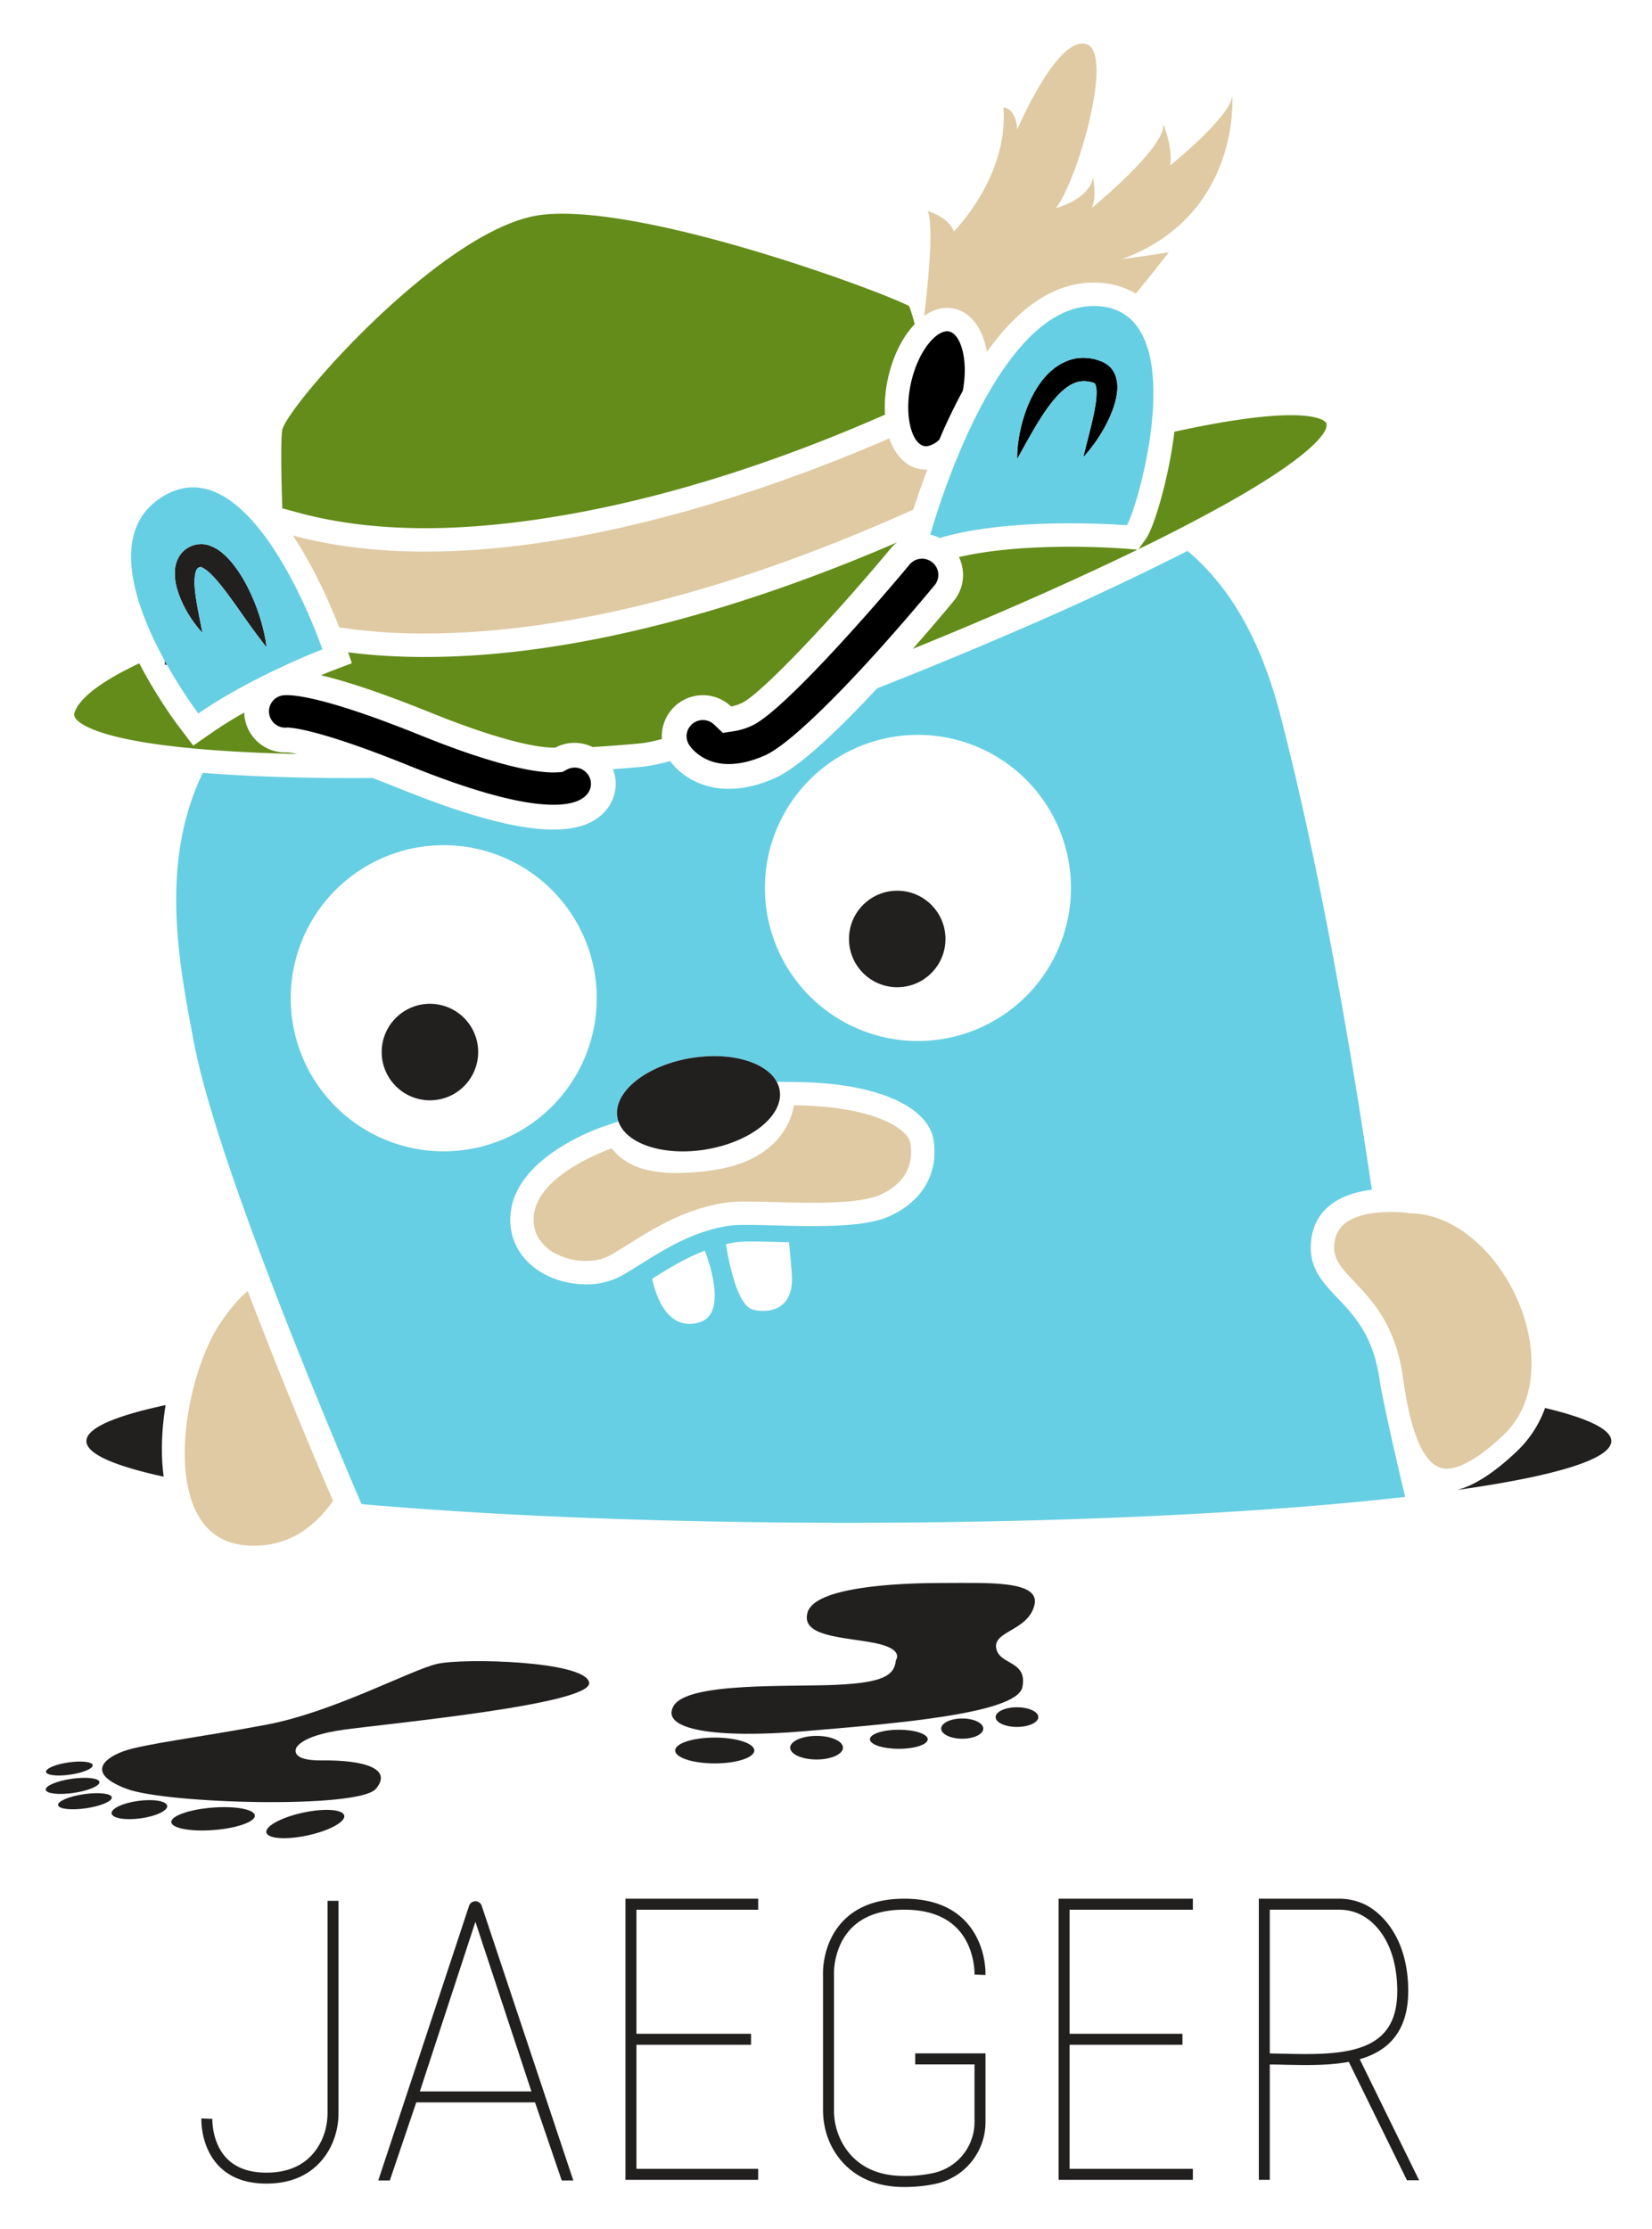 <svg xmlns="http://www.w3.org/2000/svg" role="img" viewBox="0.15 0.40 51.95 70.07"><title>Jaeger logo</title><style>svg {enable-background:new 0 0 52.667 72.75}</style><style>.st0{fill:none}.st1{fill:#221f1f}.st2{fill:#67cfe3}.st3{fill:#dfcaa3}</style><g><g><path d="M29.015 23.501a4.812 4.812 0 1 0 0 9.624 4.812 4.812 0 0 0 0-9.624zm-.65 7.933a1.517 1.517 0 1 1 0-3.034 1.517 1.517 0 0 1 0 3.034zm-.21 3.473c-.776-.317-1.798-.483-3.035-.494l-.544-.005c-.32-.593-1.343-.919-2.51-.774 1.167-.145 2.19.181 2.51.774a.852.852 0 0 1 .103.414c-.01.713-.917 1.425-2.15 1.678-.03.007-.06.012-.091.018l-.084.015c-1.328.22-2.514-.17-2.756-.88l-.446.151c-.276.094-2.71.962-2.936 2.666a1.847 1.847 0 0 0 .442 1.503c.438.501 1.155.8 1.918.8.412 0 .795-.09 1.107-.263.194-.108.402-.238.622-.375.753-.472 1.69-1.06 2.825-1.209.101-.013.27-.02.503-.02.252 0 .556.008.878.016.37.01.791.02 1.2.02 1.2 0 1.923-.093 2.413-.312 1.038-.463 1.553-1.367 1.378-2.416-.087-.524-.566-.988-1.347-1.307zm-.33 3.053c-.452.201-1.268.249-2.115.249-.745 0-1.514-.037-2.077-.037-.245 0-.45.007-.6.026-1.646.217-2.882 1.214-3.706 1.67a1.574 1.574 0 0 1-.751.171c-.826 0-1.762-.5-1.633-1.472.174-1.3 2.444-2.067 2.444-2.067.292.36.788.775 2.048.775.332 0 .717-.03 1.165-.095 2.37-.35 2.513-2.033 2.513-2.033 2.558.022 3.593.755 3.665 1.187.065.39.065 1.17-.954 1.626z" class="st0"/><path d="M22.315 39.714c-.617.237-1.164.575-1.637.872l-.021.013c.109.505.474 1.671 1.487 1.37.525-.157.535-.798.422-1.383a5.678 5.678 0 0 0-.251-.872zm2.643-.264a163.54 163.54 0 0 1-.283-.006c-.32-.009-.621-.016-.87-.016-.272 0-.402.01-.463.017a4.074 4.074 0 0 0-.364.066c.043.27.12.686.236 1.075.136.457.326.876.578.97.264.1 1.277.189 1.263-.97l-.006-.135a26.163 26.163 0 0 0-.09-1zm-7.445-4.274zm-3.843-.187a1.517 1.517 0 1 1 0-3.034 1.517 1.517 0 0 1 0 3.034z" class="st0"/><path d="M13.898 52.705c-.823.188-3.247 1.506-5.341 1.906-2.095.4-3.907.611-4.542.847s-1.13.706.118 1.176c1.247.471 7.295.636 7.836 0 .541-.635-.373-.91-1.695-.894-.94.012-.825-.316-.823-.353 0 0 .059-.412 1.506-.612 1.445-.2 7.836-.8 7.719-1.482-.118-.683-3.954-.777-4.778-.588z" class="st1"/><ellipse cx="9.751" cy="57.74" class="st1" rx="1.253" ry=".365" transform="rotate(-12.278 9.75 57.74)"/><ellipse cx="6.851" cy="57.576" class="st1" rx="1.318" ry=".353" transform="rotate(-4.551 6.85 57.576)"/><ellipse cx="4.533" cy="57.287" class="st1" rx=".882" ry=".277" transform="rotate(-7.758 4.533 57.287)"/><ellipse cx="2.821" cy="57.023" class="st1" rx=".853" ry=".224" transform="rotate(-8.26 2.82 57.023)"/><ellipse cx="2.432" cy="56.54" class="st1" rx=".853" ry=".224" transform="rotate(-8.26 2.432 56.54)"/><ellipse cx="2.331" cy="55.995" class="st1" rx=".742" ry=".194" transform="rotate(-8.261 2.33 55.995)"/><path d="M26.465 53.363c-1.436.071-4.683-.094-5.13.66-.447.752 1.317 1.035 4.094.8 2.777-.236 6.707-.542 6.872-1.389.165-.847-.73-.682-.824-1.224-.094-.54.989-.54 1.2-1.341.212-.8-1.459-.706-2.941-.706-1.483 0-3.954.141-4.189.918-.235.776 1.13.776 2.094.965.965.188.683.54.683.54-.047.495-.424.707-1.86.777z" class="st1"/><ellipse cx="22.626" cy="55.428" class="st1" rx="1.244" ry=".406"/><ellipse cx="25.829" cy="55.34" class="st1" rx=".83" ry=".371"/><ellipse cx="28.415" cy="55.075" class="st1" rx=".909" ry=".3"/><ellipse cx="30.409" cy="54.74" class="st1" rx=".662" ry=".318"/><ellipse cx="32.13" cy="54.378" class="st1" rx=".671" ry=".309"/><path d="M2.867 45.7c0 .402.875.781 2.43 1.12-.11-.806-.042-1.618.061-2.25-1.592.34-2.49.724-2.49 1.13zm45.87-1.039a3.502 3.502 0 0 1-.891 1.366c-.702.665-1.317 1.064-1.867 1.21 3.038-.428 4.841-.96 4.841-1.536 0-.37-.746-.722-2.083-1.04z" class="st1"/><path d="M43.54 43.817c-.192-1.416-.796-2.051-1.33-2.612-.495-.522-.964-1.015-.813-1.92.14-.837.805-1.352 1.893-1.485-.661-4.466-1.63-10.1-2.874-14.905-.621-2.4-1.604-4.068-2.922-5.176a94.615 94.615 0 0 1-5.349 2.498 140.081 140.081 0 0 1-4.412 1.821c-1.156 1.242-2.42 2.465-3.195 2.813-.552.249-1.042.347-1.468.347-.922 0-1.545-.462-1.846-.874a6.01 6.01 0 0 1-.818.173c-.227.024-.562.052-.98.082.16.421.096.914-.212 1.285-.339.409-.885.614-1.66.614-1.114 0-2.701-.425-4.823-1.282a43.525 43.525 0 0 0-.862-.338l-.487.002h-.001c-2.027 0-3.611-.064-4.853-.166-1.36 2.816-.769 5.938-.271 8.518.477 2.472 2.132 6.87 3.667 10.65.57 1.401 1.123 2.718 1.593 3.82 4.156.367 9.484.588 15.294.588 6.914 0 13.142-.313 17.528-.814-.32-1.315-.724-3.145-.794-3.61l-.004-.029zM9.292 31.781a4.812 4.812 0 1 1 9.624 0 4.812 4.812 0 0 1-9.624 0zm12.853 10.187c-1.013.302-1.378-.864-1.487-1.37l.021-.012c.473-.297 1.02-.635 1.637-.872.073.196.184.524.251.872.113.585.103 1.226-.422 1.382zm1.648-.411c-.252-.095-.442-.514-.578-.971a8.764 8.764 0 0 1-.236-1.075c.12-.027.24-.05.364-.066.061-.008.19-.017.463-.017.249 0 .55.007.87.016l.283.007c.026.218.056.536.091 1l.006.135c.014 1.159-.999 1.07-1.263.97zm4.332-2.927c-.49.22-1.212.313-2.414.313-.408 0-.828-.011-1.2-.02-.32-.009-.625-.017-.877-.017-.233 0-.402.007-.503.02-1.135.15-2.072.737-2.825 1.209-.22.137-.428.267-.622.375a2.293 2.293 0 0 1-1.107.263c-.763 0-1.48-.299-1.918-.8a1.847 1.847 0 0 1-.442-1.503c.227-1.704 2.66-2.572 2.936-2.666l.446-.15a.835.835 0 0 1-.034-.133c-.132-.793.904-1.626 2.313-1.86.064-.01.126-.02.189-.027 1.167-.145 2.19.181 2.51.774l.544.005c1.237.01 2.259.177 3.035.494.781.32 1.26.783 1.347 1.307.175 1.05-.34 1.953-1.378 2.416zm.891-5.505a4.812 4.812 0 1 1 0-9.624 4.812 4.812 0 0 1 0 9.624z" class="st2"/><path d="M35.178 12.1l-.036-.062-.047-.06a.795.795 0 0 0-.235-.184l-.018-.01-.009-.004-.034-.015-.003-.001-.007-.002-.048-.018-.099-.033c-.064-.024-.138-.033-.208-.047-.071-.013-.146-.012-.22-.017a2.114 2.114 0 0 0-.222.018 1.604 1.604 0 0 0-.755.366c-.202.17-.353.364-.476.557-.244.388-.38.775-.471 1.109-.09.335-.127.62-.143.82-.01.098-.009.178-.011.232v.082l.151-.273c.096-.172.23-.417.396-.698.166-.28.365-.6.607-.89.12-.144.253-.278.393-.382.142-.102.286-.173.43-.196.036-.004.072-.008.109-.01.037.003.073-.001.111.006.038.01.076.009.115.021l.093.025.029.014-.004-.004h.005c0 .003.002.004.003.006l.004.001.008.004h-.004a.028.028 0 0 1-.005-.002c.004.003.008.01.012.019.02.035.035.106.042.183.009.161-.01.346-.04.522-.03.176-.067.347-.104.506-.075.318-.147.588-.194.78-.05.19-.076.303-.076.303s.083-.08.207-.238c.125-.156.293-.387.461-.69.083-.152.167-.321.24-.513.073-.191.139-.403.16-.66a1.105 1.105 0 0 0-.052-.439.617.617 0 0 0-.055-.125z"/><path d="M34.574 12.45l-.004-.002.005.004.002.001-.001-.001z"/><path d="M5.334 21.296H5.4a13.66 13.66 0 0 1-.066-.119v.12zm.59-1.864c.142.285.292.499.405.643.054.073.104.126.136.163l.052.056-.056-.28c-.034-.176-.086-.425-.133-.715a4.972 4.972 0 0 1-.056-.457 1.471 1.471 0 0 1 .026-.44.349.349 0 0 1 .06-.131.153.153 0 0 1 .068-.04l.023-.004.037-.007c.01-.002-.003.006-.004.006a.024.024 0 0 1-.013.003h-.006l.005.002c.007.003.013.003.02.004.036.013.09.042.147.085.118.086.241.22.359.355.116.139.23.284.338.43.215.293.413.578.588.824a20.504 20.504 0 0 0 .613.82l-.009-.075c-.007-.049-.015-.121-.034-.21a6.087 6.087 0 0 0-.605-1.708 4.26 4.26 0 0 0-.33-.524 2.45 2.45 0 0 0-.48-.503 1.29 1.29 0 0 0-.386-.196 1.636 1.636 0 0 0-.127-.025l-.032-.004h-.044a1.112 1.112 0 0 0-.166.013l-.036.01-.036.01-.048.014-.014.006-.028.013a.808.808 0 0 0-.376.324.95.95 0 0 0-.129.408 1.72 1.72 0 0 0 .076.643c.055.183.124.344.195.487z" class="st1"/><path d="M8.143 48.99c1.128 0 1.922-.613 2.48-1.41a166.394 166.394 0 0 1-2.684-6.596c-.27.23-.58.576-.917 1.098-.839 1.3-1.53 4.323-.66 5.92.363.665.945.989 1.78.989zm39.825-7.492c-.66-1.711-2.067-2.926-3.42-2.954l-.048-.004c-.002 0-.262-.04-.61-.04-.737 0-1.641.158-1.766.906-.087.52.14.786.621 1.291.55.578 1.301 1.369 1.526 3.02.258 1.892.72 2.852 1.373 2.852.305 0 .86-.183 1.78-1.053 1.132-1.073 1.023-2.779.544-4.018z" class="st3"/><circle cx="13.67" cy="33.472" r="1.517" class="st1"/><circle cx="28.365" cy="29.917" r="1.517" class="st1"/><path fill="#648c1a" d="M9.554 16.522c1.184.32 2.522.482 3.979.482 2.34 0 7.307-.455 14.29-3.5l.157-.068a4.184 4.184 0 0 1 .096-1.15c.155-.705.462-1.301.838-1.697a5.539 5.539 0 0 0-.174-.567c-.805-.43-7.448-2.904-10.912-2.904-.346 0-.649.026-.899.077-3.07.626-7.735 5.964-7.903 6.72-.05.328-.035 1.355.002 2.465l.526.142zm-.06 7.58a2.617 2.617 0 0 0-.3-.05A1.291 1.291 0 0 1 7.829 22.8c-.348.197-.696.41-1.022.637l-.58.401-.427-.562c-.129-.169-.723-.97-1.27-2.024-1.027.485-1.83 1.015-2.026 1.517-.037.095-.022.147.016.203.168.246 1.163.996 6.974 1.13zm12.066-1.646a1.29 1.29 0 0 1 1.582.153 1.36 1.36 0 0 0 .337-.11c.636-.303 2.93-2.753 4.674-4.85a1.27 1.27 0 0 1 .207-.199c-3.983 1.721-9.55 3.603-14.85 3.603-.852 0-1.66-.05-2.412-.147l.117.342-.663.254c-.005.002-.119.046-.31.125.854.2 2.007.592 3.456 1.177 2.65 1.07 3.665 1.111 3.919 1.096a1.29 1.29 0 0 1 1.169-.016 42.325 42.325 0 0 0 1.543-.12 5 5 0 0 0 .636-.132 1.29 1.29 0 0 1 .595-1.176zm15.433-7.874c-.193 1.151-.564 2.414-.81 2.759l-.231.323a54.803 54.803 0 0 0 2.77-1.436c2.753-1.544 3.095-2.22 3.134-2.39.026-.111-.001-.146-.013-.16-.03-.038-.223-.226-1.093-.226-.95 0-2.28.217-3.668.519a13.62 13.62 0 0 1-.089.611zM35.92 17.68l-.397-.033c-.007 0-.736-.059-1.725-.059-1.026 0-2.38.062-3.491.325.212.441.164.984-.17 1.384-.271.328-.731.874-1.282 1.5a139.62 139.62 0 0 0 2.997-1.256c1.484-.644 2.852-1.27 4.068-1.862z"/><path d="M28.117 14.18c-2.79 1.217-8.903 3.56-14.584 3.56-1.439 0-2.85-.15-4.171-.506.138.209.274.431.41.669.49.863.85 1.716 1.046 2.219a17.46 17.46 0 0 0 2.692.193c3.263 0 8.364-.747 15.363-3.897.11-.345.256-.777.437-1.257l-.042.003a1.03 1.03 0 0 1-.221-.024c-.435-.096-.756-.45-.93-.96z" class="st3"/><path d="M5.4 21.296c.504.898.987 1.534.987 1.534 1.69-1.17 3.901-2.016 3.901-2.016s-.056-.167-.163-.44a16.668 16.668 0 0 0-.552-1.263 15.51 15.51 0 0 0-.284-.557c-.17-.317-.36-.64-.566-.95-.679-1.017-1.539-1.883-2.502-1.883-.304 0-.618.087-.94.28-1.77 1.071-.856 3.521.053 5.176l.066.12zm.253-2.994a.95.95 0 0 1 .13-.408.808.808 0 0 1 .375-.324l.028-.013.014-.006.048-.014.036-.01.036-.01a1.111 1.111 0 0 1 .166-.014l.044.001.032.004c.042.007.086.015.127.025.157.047.28.12.385.196.204.157.351.328.48.503.13.173.236.35.33.524a6.087 6.087 0 0 1 .606 1.708c.019.089.027.161.034.21l.009.075s-.068-.081-.177-.225c-.11-.143-.261-.35-.436-.595-.175-.246-.373-.531-.588-.824a9.09 9.09 0 0 0-.338-.43 2.374 2.374 0 0 0-.36-.355.627.627 0 0 0-.146-.085.048.048 0 0 1-.02-.004l-.005-.003.006.001c.004 0 .009 0 .013-.003 0 0 .014-.008.004-.006l-.037.007-.023.005a.153.153 0 0 0-.068.039.349.349 0 0 0-.06.13 1.471 1.471 0 0 0-.026.441c.011.158.032.313.056.457.047.29.1.539.133.715.037.176.056.28.056.28s-.02-.019-.052-.056c-.032-.037-.082-.09-.136-.163a3.786 3.786 0 0 1-.405-.643 3.116 3.116 0 0 1-.195-.487 1.72 1.72 0 0 1-.076-.643zm.568-2.949v.368z" class="st2"/><path d="M29.934 10.077c.074 0 .148.008.22.024.541.12.907.64 1.03 1.362 1.031-1.448 2.156-2.18 3.359-2.18.506 0 .951.119 1.324.35.634-.772 1.038-1.304 1.038-1.304-.477.087-1.474.217-1.474.217C39.203 7.159 38.9 3.387 38.9 3.387c0 .65-1.95 2.211-1.95 2.211.086-.564-.217-1.3-.217-1.3.086.736-2.254 2.644-2.254 2.644.173-.347.043-.954.043-.954-.13.694-1.17.954-1.17.954.65-.78 1.863-4.899.953-5.159-.91-.26-2.167 2.688-2.167 2.688-.044-.694-.434-.694-.434-.694.174 2.168-1.56 3.902-1.56 3.902-.13-.434-.824-.65-.824-.65.223.482-.031 2.678-.109 3.301.23-.162.476-.253.724-.253z" class="st3"/><path d="M29.007 14.294l.003.003c.018.02.038.039.057.054l.022.015.044.028a.299.299 0 0 0 .118.032c.024.001.05 0 .075-.004a.728.728 0 0 0 .364-.204 17.129 17.129 0 0 1 .736-1.531c.185-.98-.064-1.785-.43-1.866a.284.284 0 0 0-.062-.006c-.377 0-.923.654-1.138 1.629-.155.707-.083 1.336.1 1.687v.001a.79.79 0 0 0 .11.162z"/><ellipse cx="34.57" cy="12.446" class="st2" rx=".001" ry=".005" transform="rotate(-68.467 34.57 12.446)"/><path d="M34.586 12.455l-.008-.004-.004-.001.002.002v.001l.006.002z" class="st2"/><path d="M34.543 10.02c-2.147 0-3.727 3.231-4.552 5.427a24.671 24.671 0 0 0-.588 1.762c.104.02.205.056.303.103 1.251-.374 2.87-.461 4.092-.461 1.035 0 1.785.061 1.785.061.325-.455 2.21-6.892-1.04-6.892zm.742 2.646a2.348 2.348 0 0 1-.16.66 4.23 4.23 0 0 1-.24.512 4.909 4.909 0 0 1-.461.69c-.124.157-.207.238-.207.238s.026-.112.076-.303c.047-.192.119-.462.194-.78.037-.159.074-.33.103-.506.03-.176.05-.361.04-.522a.534.534 0 0 0-.04-.183.055.055 0 0 0-.013-.019h-.002l-.005-.005-.03-.014-.092-.025c-.039-.012-.077-.012-.115-.021-.038-.007-.074-.003-.111-.007a3.019 3.019 0 0 0-.11.011 1.024 1.024 0 0 0-.429.196c-.14.104-.272.238-.393.382-.242.29-.44.61-.607.89-.166.281-.3.526-.396.698l-.15.273s-.002-.028-.001-.082c.002-.054.001-.134.011-.233.016-.2.054-.484.143-.819.09-.334.227-.72.471-1.109.123-.193.274-.388.476-.557.199-.17.46-.314.755-.366.073-.01.149-.015.222-.018.074.005.149.004.22.017.07.014.144.023.208.047l.099.033.048.018.007.002h.003l.034.016.009.005.018.01c.014 0 .19.111.235.183l.047.06.036.063a.617.617 0 0 1 .055.125c.056.166.06.31.052.44z" class="st2"/><path d="M23.07 24.418c.351 0 .737-.093 1.148-.278.855-.385 2.943-2.482 5.32-5.341a.506.506 0 0 0-.067-.718.51.51 0 0 0-.718.066c-1.034 1.245-3.939 4.58-4.939 5.056l-.015.007a2.143 2.143 0 0 1-.536.17l-.38.06-.28-.266a.515.515 0 0 0-.624-.06.506.506 0 0 0-.156.705c.039.06.405.6 1.247.6zm-4.848.112a.514.514 0 0 0-.24.06l-.15.079-.169.01a2.078 2.078 0 0 1-.122.003c-.476 0-1.646-.15-4.136-1.155-2.745-1.109-3.832-1.274-4.236-1.274a.824.824 0 0 0-.142.01.507.507 0 0 0-.41.592.515.515 0 0 0 .529.419l.056-.004.056.005c.303.025 1.276.192 3.766 1.198 2.012.813 3.537 1.225 4.53 1.225.52 0 .877-.112 1.06-.332a.506.506 0 0 0-.067-.718.504.504 0 0 0-.325-.118z"/><path d="M25.113 35.147S24.97 36.83 22.6 37.18a8.034 8.034 0 0 1-1.165.095c-1.26 0-1.756-.415-2.048-.775 0 0-2.27.766-2.444 2.067-.13.972.807 1.472 1.633 1.472.278 0 .544-.057.751-.172.824-.455 2.06-1.452 3.707-1.669.149-.02.354-.026.599-.026.563 0 1.332.037 2.077.037.847 0 1.663-.048 2.114-.249 1.019-.455 1.019-1.235.954-1.626-.072-.432-1.107-1.165-3.665-1.187z" class="st3"/><path d="M22.354 36.533l.084-.015.092-.018c1.232-.253 2.139-.965 2.149-1.678a.838.838 0 0 0-.103-.414c-.32-.593-1.343-.919-2.51-.774a4.644 4.644 0 0 0-.189.027c-1.41.234-2.445 1.067-2.313 1.86.007.045.02.09.034.133.242.71 1.428 1.1 2.756.88z" class="st1"/></g><g><path d="M10.45 66.814c0 .333-.074.653-.215.926-.327.636-.903.959-1.711.959-.539 0-.958-.153-1.247-.453-.472-.49-.45-1.229-.449-1.236l-.345-.015c-.001.036-.031.888.543 1.488.356.372.86.56 1.498.56 1.181 0 1.75-.622 2.019-1.145a2.38 2.38 0 0 0 .252-1.084v-6.66h-.345v6.66zm4.65-6.647a.21.21 0 0 0-.199.143l-2.856 8.635h.363l.832-2.455h3.735l.84 2.455h.364l-2.881-8.635a.208.208 0 0 0-.198-.143zm-1.747 5.978l1.747-5.332 1.761 5.332h-3.508zm6.465 2.779h4.175v-.345h-3.829v-3.9h3.604v-.346h-3.604v-3.9h3.829v-.346h-4.175zm11.322-6.438c.002-.04.034-.996-.637-1.696-.446-.466-1.092-.703-1.917-.703-.83 0-1.478.237-1.925.703-.664.693-.631 1.633-.63 1.666v4.264c0 .512.142.993.41 1.39.32.475.951 1.04 2.14 1.04.39 0 .747-.04 1.06-.117a1.984 1.984 0 0 0 1.5-1.94V64.95h-2.21v.346h1.864v1.795a1.64 1.64 0 0 1-1.236 1.606 4.15 4.15 0 0 1-.978.106c-.832 0-1.456-.298-1.853-.887a2.127 2.127 0 0 1-.352-1.197v-4.272c0-.008-.028-.831.535-1.419.379-.396.943-.596 1.675-.596.726 0 1.287.2 1.666.593.57.592.544 1.438.544 1.446l.344.014zm2.3 6.438h4.222v-.345h-3.877v-3.9h3.549v-.346h-3.549v-3.9h3.877v-.346H33.44zm11.336.014l-1.867-3.805c.363-.106.689-.268.945-.52.385-.376.58-.92.58-1.619 0-1.72-.879-2.509-1.403-2.744a1.884 1.884 0 0 0-.778-.163h-2.517v8.837h.345v-3.626c.145.001.294.004.45.008.672.014 1.394.03 2.034-.09l1.829 3.722h.382zm-4.238-3.977a39.445 39.445 0 0 0-.457-.009v-4.52h2.172c.227 0 .442.045.636.133.548.246 1.2.98 1.2 2.43 0 .61-.156 1.058-.476 1.372-.66.646-1.943.618-3.075.594z" class="st1"/></g></g></svg>